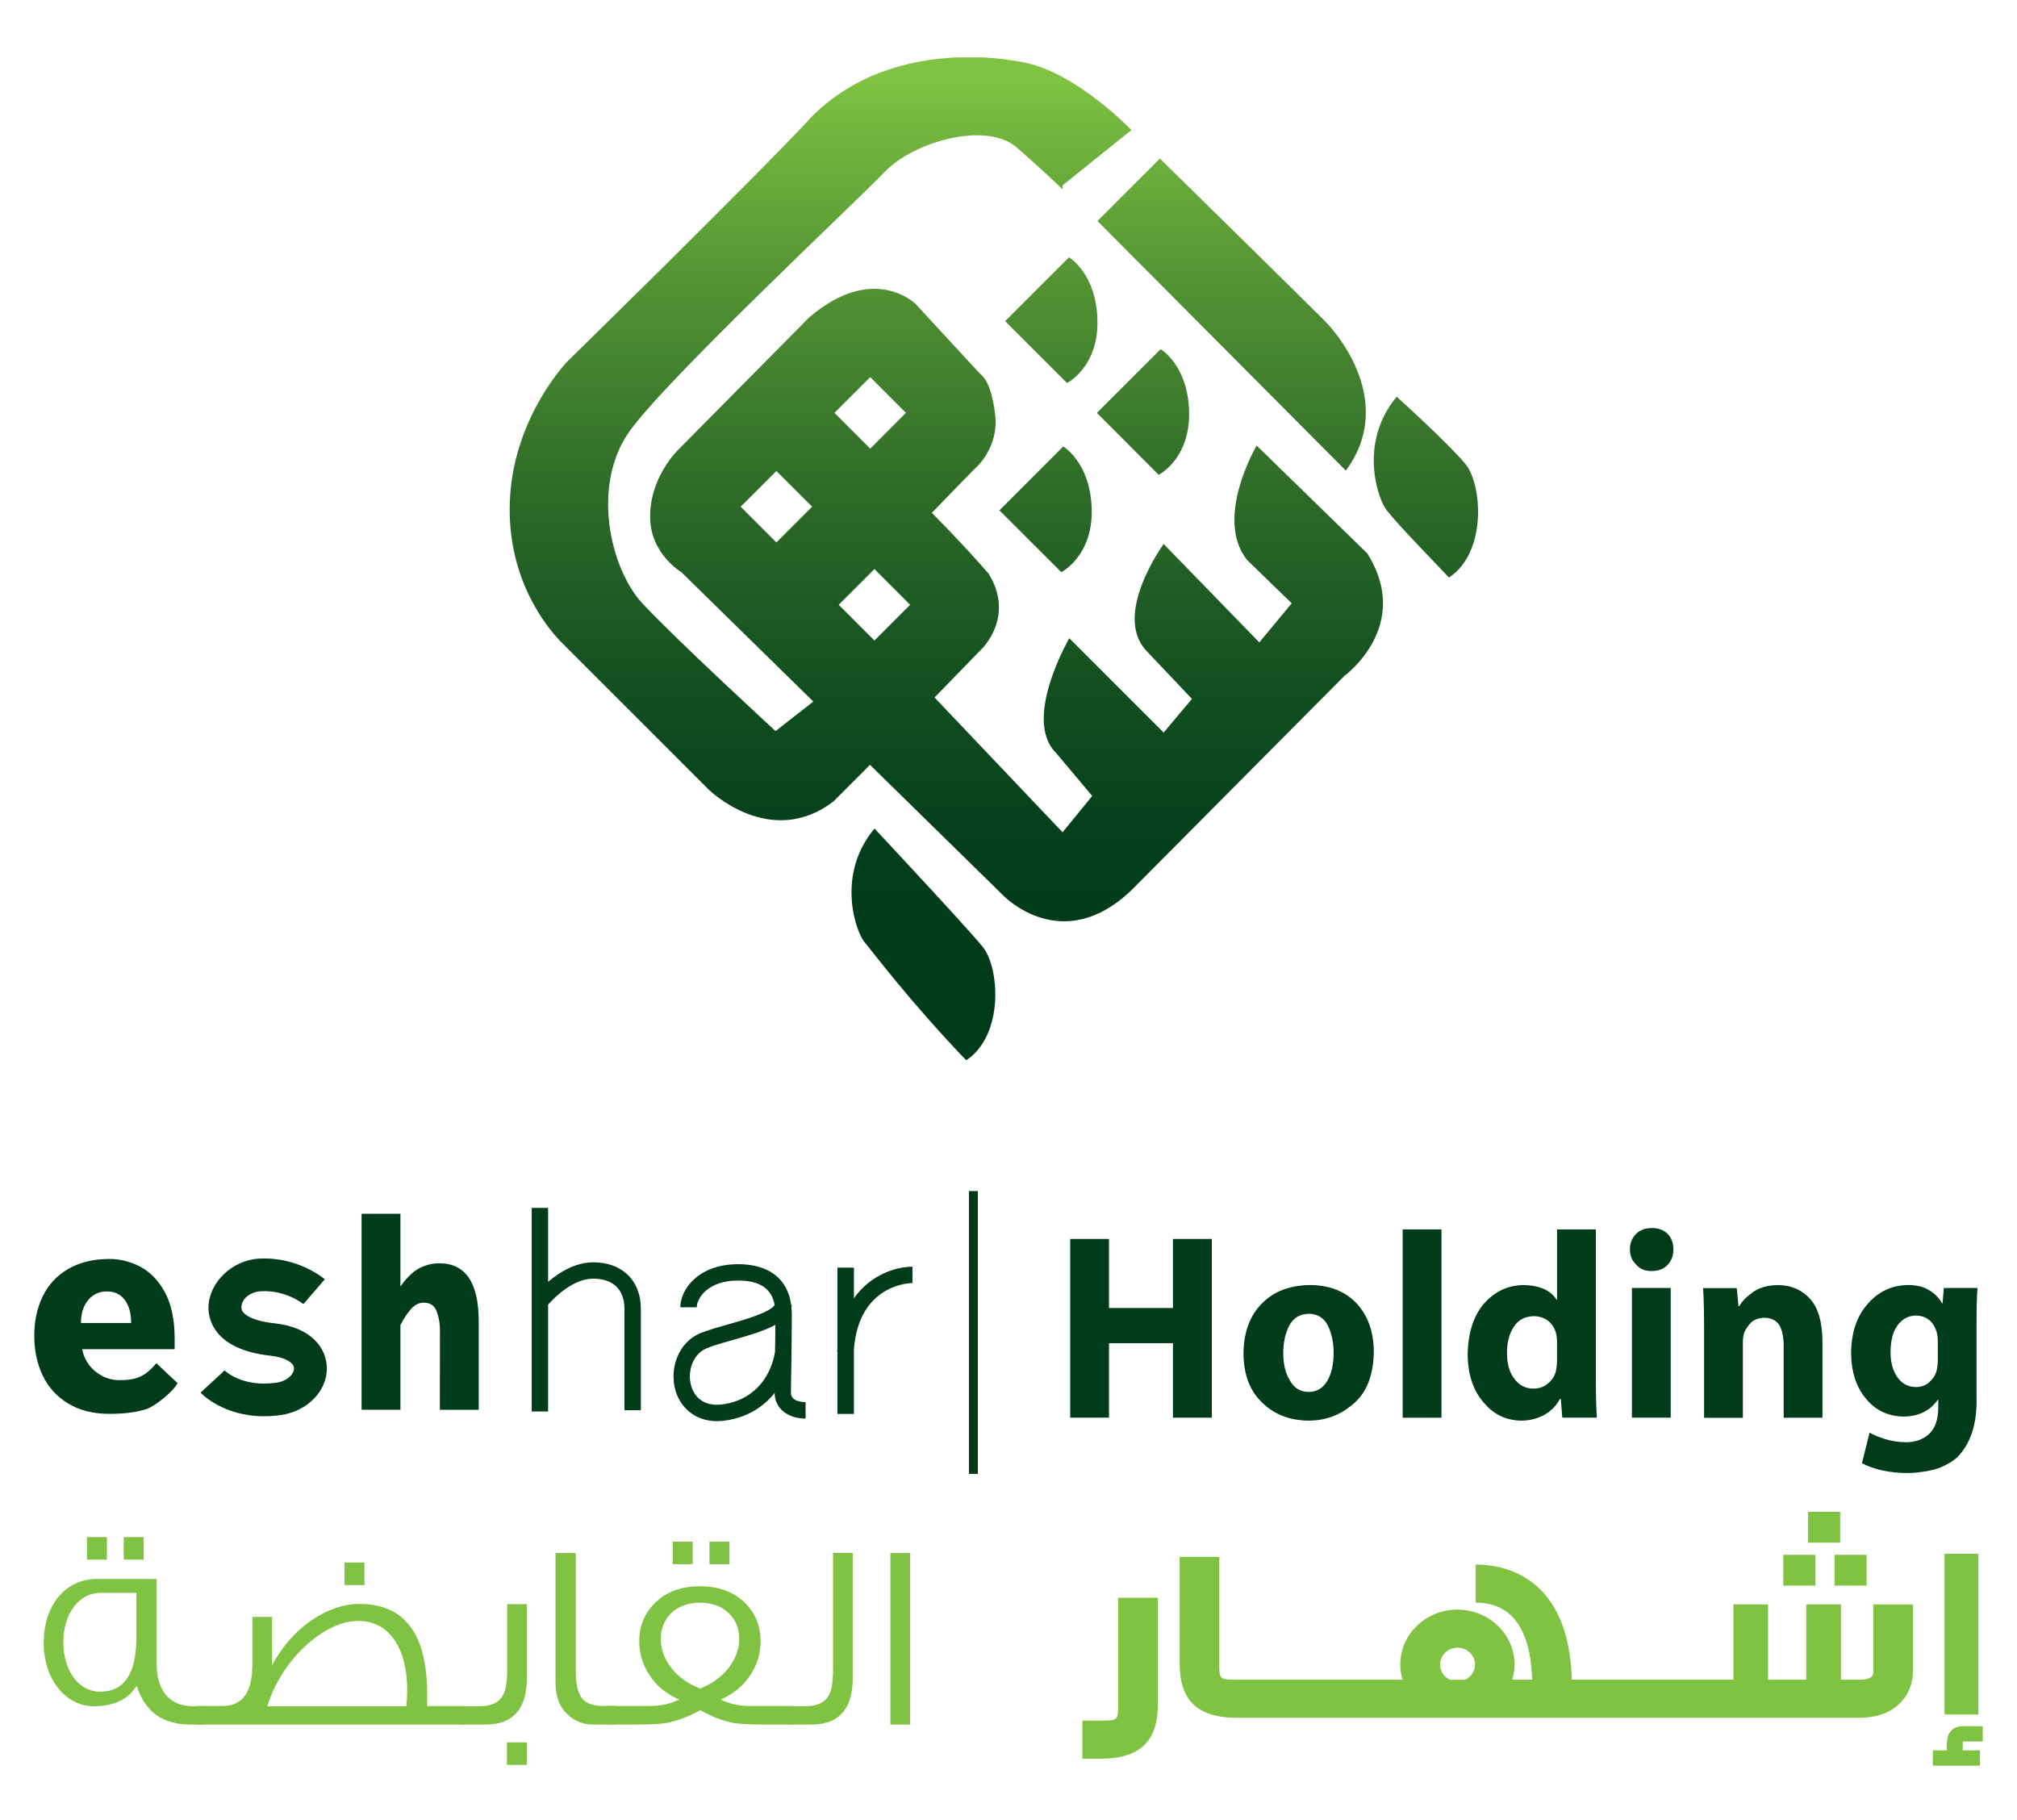 <svg xmlns="http://www.w3.org/2000/svg" xmlns:xlink="http://www.w3.org/1999/xlink" id="Layer_1" data-name="Layer 1" viewBox="0 0 312.5 282"><defs><style>      .cls-1 {        fill: url(#linear-gradient);      }      .cls-1, .cls-2, .cls-3, .cls-4 {        stroke-width: 0px;      }      .cls-2 {        fill: #80c342;      }      .cls-3 {        fill: none;      }      .cls-4 {        fill: #003b1a;      }      .cls-5 {        clip-path: url(#clippath);      }    </style><clipPath id="clippath"><path class="cls-3" d="M133.91,145.94c1.19,1.39,6.91,9.08,15.79,18.35,5.92-3.94,5.14-14.4,2.57-17.56-2.57-3.17-16.78-18.35-16.78-18.35-6.11,7.3-2.77,16.17-1.58,17.55M154.84,79.07l9.59,9.58s4.87-2.44,4.71-9.71c-.16-7.27-4.41-9.76-4.41-9.76l-9.88,9.89M214.83,79.03c1.17,1.39.78,1.19,9.67,10.46,5.93-3.95,5.13-14.41,2.57-17.56-2.57-3.15-10.67-10.46-10.67-10.46-6.11,7.31-2.75,16.19-1.57,17.57M169.94,63.97l9.58,9.6s4.87-2.45,4.71-9.73c-.15-7.27-4.41-9.74-4.41-9.74l-9.88,9.88M155.73,49.76l9.59,9.59s4.87-2.44,4.71-9.71c-.15-7.28-4.41-9.77-4.41-9.77l-9.89,9.89M170.03,34.24l38.49,38.68c7.3-9.88-.2-20.13-3.35-23.28-3.15-3.17-25.46-25.07-25.46-25.07l-9.67,9.67M129.94,93.71l5.54-5.54,5.53,5.54-5.53,5.54-5.54-5.54M114.75,78.51l5.54-5.53,5.54,5.53-5.54,5.54-5.54-5.54M129.29,63.97l5.54-5.54,5.53,5.54-5.53,5.55-5.54-5.55M125.19,18.72c-10.24,10.84-37.27,37.27-37.27,37.27,0,0-8.04,8.25-8.88,20.77-.73,11.06,4.18,18.8,7.73,22.55l23.07,23.07s9.5,9.3,19.31,1.78l5.64-5.65,20.67,20.26s9.19,9.61,20.04-1.04l32.78-32.99s10.65-7.73,3.55-19l-17.13-16.7s-6.67,11.28-1.46,17.75l6.89,6.69-5.02,6.06-14.82-15.25s-7.93,10.86-2.72,16.5l7.1,7.5-4.38,5.22-14.62-14.62s-7.3,12.53-2.08,17.74l5.63,6.7-4.59,5.63-19.84-20.89,7.31-7.52s5.23-5,1.05-11.69c-3.98-4.59-8.78-9.4-8.78-9.4l6.47-6.66s3.98-3.14,3.34-8.57c-.63-5.43-2.3-6.27-2.3-6.27l-10.02-10.86s-6.48-6.48-16.49,2.08l-20.25,20.47s-4.64,4.38-4.38,10.85c.21,5.43,4.81,8.14,4.81,8.14l20.46,20.06-5.85,4.58s-15.66-14.41-20.67-19.83c-5-5.44-7.93-18.38-1.88-26.73,6.06-8.36,35.08-35.5,39.46-40.09,4.38-4.6,15.66-7.94,20.48-3.77,3.93,3.43,7.09,6.48,7.09,6.48v-.63l10.65-8.56s-8.35-8.78-16.5-10.45c-2.38-.48-5.35-.85-8.63-.85-7.98,0-17.73,2.13-24.98,9.83"></path></clipPath><linearGradient id="linear-gradient" x1="-1107.97" y1="-15.79" x2="-1105.63" y2="-15.79" gradientTransform="translate(-749.19 63400.05) rotate(90) scale(57.21)" gradientUnits="userSpaceOnUse"><stop offset="0" stop-color="#80c342"></stop><stop offset="0" stop-color="#7ec041"></stop><stop offset=".24" stop-color="#519133"></stop><stop offset=".47" stop-color="#2e6b28"></stop><stop offset=".68" stop-color="#145120"></stop><stop offset=".86" stop-color="#05401b"></stop><stop offset="1" stop-color="#003b1a"></stop></linearGradient></defs><g class="cls-5"><rect class="cls-1" x="78.31" y="8.89" width="152.12" height="155.4"></rect></g><g><path class="cls-4" d="M50.64,211.93c-.06-2.92-2.23-6.26-8.17-6.9-3.54-.38-5.08-1.48-5.07-2.39,0-1.51,1.47-2.48,3.05-2.57,3.88-.2,6.53,1.97,6.56,1.99l3.31-3.84c-.17-.15-4.17-3.52-10.16-3.21-4.15.23-7.76,3.65-7.86,7.48-.05,1.53.53,6.59,9.62,7.57,2.15.24,3.6,1.01,3.63,1.96.01.88-1.03,1.98-2.73,2.22-5.31.76-7.93-1.82-8.02-1.9l-3.73,3.44c.16.17,3.49,3.66,9.84,3.66.83,0,1.71-.06,2.63-.19,4.11-.6,7.16-3.74,7.1-7.33"></path><path class="cls-4" d="M27.51,214.31l-3.29-3.09c-1.75,2.15-3.28,2.63-5.71,2.63-1.38,0-2.62-.45-3.72-1.35-1.1-.89-1.78-2.04-2.06-3.45h14.33v-1.64c0-2.91-.5-5.3-1.49-7.14-1-1.84-2.27-3.16-3.8-3.98-1.54-.81-3.13-1.22-4.79-1.22-2.5,0-4.63.52-6.4,1.54-1.76,1.03-3.08,2.44-3.95,4.24-.88,1.8-1.32,3.83-1.32,6.11s.44,4.37,1.32,6.19c.87,1.82,2.19,3.26,3.95,4.33,1.76,1.06,3.89,1.59,6.4,1.59,2.33,0,4.23-.25,5.74-.76,1.49-.51,4.25-2.86,4.78-3.99M13.65,201.45c.74-.9,1.72-1.35,2.91-1.35s2.14.45,2.79,1.34c.64.88.97,2.07.97,3.55h-7.78c0-1.45.37-2.63,1.1-3.54"></path><path class="cls-4" d="M62.02,205.35c.51-1.02,1.07-1.85,1.65-2.52.58-.66,1.25-.99,2-.99.97,0,1.63.44,1.98,1.34.34.89.52,1.86.52,2.93,0,.26,0,.43-.01.51v.25s-.01,11.57-.01,11.57h6.02v-13.69c0-6-2.04-9.01-6.11-9.01-1.09,0-2.12.26-3.09.76-.96.5-1.95,1.45-2.93,2.84v-11.27h-6.02v30.36h6.02v-13.09Z"></path><path class="cls-4" d="M84.91,202.15c1.08-1.21,3.92-4.03,7-4.03s4.84,1.7,4.84,4.67v15.72h2.54v-15.72c0-4.38-2.89-7.2-7.37-7.2-2.79,0-5.27,1.56-7,3.02v-11.45h-2.54v31.54h2.54v-16.55Z"></path><path class="cls-4" d="M124.79,217.25c-.38,0-2.25-.06-2.25-1.43,0-.77.03-2.6.07-4.68.03-2.73.07-5.87.07-7.6,0-.35-.05-.67-.07-1.01l.06-.36h-.1c-.53-4.02-3.44-6.29-8.2-6.29-6.18,0-8.96,3.91-8.96,6.68h2.54c0-1.31,1.62-4.15,6.42-4.15,3.34,0,5.19,1.25,5.65,3.8-.75,1.16-4.72,2.29-7.16,2.98-1.58.45-3.07.87-4.26,1.35-3.65,1.46-4.88,5.67-3.95,8.89.65,2.32,2.73,4.77,6.45,4.77.52,0,1.07-.05,1.65-.15,3.4-.59,5.72-2.28,7.27-4.22,0,2.33,1.97,3.97,4.79,3.97v-2.54ZM120.07,209.51h-.02c0,.07-.76,6.83-7.75,8.04-3.79.66-4.91-1.76-5.22-2.83-.6-2.09.17-4.93,2.47-5.84,1.06-.43,2.49-.84,4-1.26,2.39-.68,4.83-1.37,6.58-2.35,0,1.25-.03,2.75-.05,4.24"></path><path class="cls-4" d="M132.3,201.18v-4.76h-2.55v12.51l-.05.5h.05v9.65h2.55v-10.03c.79-10.11,8.72-10.25,9.07-10.25v-2.53c-2.49,0-6.45,1.18-9.07,4.89"></path></g><rect class="cls-4" x="150.12" y="184.55" width="1.38" height="43.82"></rect><g><rect class="cls-2" x="301.27" y="240.75" width="5.25" height="24.9"></rect><path class="cls-2" d="M179.39,264.12v-16.55h-6.15v16.55c0,2.39,0,2.48-2.71,2.48h-2.83v5.9h2.83c6.04,0,8.86-2.66,8.86-8.38"></path><path class="cls-2" d="M191.63,266.16h96.44c5.74,0,8.31-3.62,8.31-7.21v-10.35h-6.13v10.35c0,.46,0,1.31-2.18,1.31h-2.84v-11.67h-5.38v11.67h-5.92v-11.67h-5.37v11.67h-25.03c-.46-16.06-10.51-17.84-14.89-17.84v5.9c5.55,0,8.48,4.02,8.75,11.94h-3.1c.23-.75.36-1.53.36-2.35,0-4.7-3.97-8.51-8.85-8.51s-8.85,3.82-8.85,8.51c0,.81.13,1.6.36,2.35h-25.69c-2.71,0-2.71-.09-2.71-2.48v-16.55h-6.14v16.55c0,5.72,2.81,8.38,8.85,8.38M225.81,255.3c1.49,0,2.72,1.17,2.72,2.62,0,1.04-.64,1.93-1.55,2.35h-2.32c-.93-.42-1.55-1.31-1.55-2.35,0-1.44,1.22-2.62,2.71-2.62"></path><rect class="cls-2" x="280.12" y="234.25" width="4.98" height="4.78"></rect><rect class="cls-2" x="276.29" y="240.91" width="4.98" height="4.78"></rect><rect class="cls-2" x="284.23" y="240.91" width="4.97" height="4.78"></rect><path class="cls-2" d="M306.17,267.46c-.75,0-1.56,0-2.1,0-.72.01-1.3.23-1.73.65-.75.75-.73,1.85-.71,3.02v.08h-2.17v2.37h7.3v-2.37h-2.67v-.13c0-.42-.02-.98.04-1.25.53,0,1.31,0,2.05,0h1.01v-2.36h-1Z"></path></g><g><path class="cls-4" d="M171.82,191.97v10.7h9.91v-10.7h6.02v27.69h-6.02v-11.54h-9.91v11.54h-6.01v-27.69h6.01Z"></path><path class="cls-4" d="M202.68,220.12c-2.89-.04-5.26-.96-7.1-2.77-1.92-1.81-2.9-4.34-2.92-7.61.02-3.28.97-5.87,2.84-7.76,1.84-1.89,4.34-2.84,7.51-2.87,3.01.03,5.4.97,7.16,2.83,1.76,1.9,2.66,4.39,2.68,7.48-.05,3.64-1.09,6.32-3.12,8.05-1.99,1.77-4.32,2.65-7,2.65h-.04ZM202.79,215.67c1.21,0,2.16-.56,2.84-1.69.66-1.1.99-2.56.99-4.38,0-1.56-.29-2.95-.87-4.18-.61-1.21-1.59-1.83-2.96-1.86-1.41.03-2.42.65-3.06,1.86-.61,1.22-.91,2.63-.91,4.22,0,1.73.34,3.15,1.03,4.26.66,1.18,1.62,1.77,2.9,1.77h.04Z"></path><path class="cls-4" d="M217.32,190.49h6.01v29.18h-6.01v-29.18Z"></path><path class="cls-4" d="M247.25,190.49v23.17c0,2.46.05,4.46.15,6h-5.35l-.23-2.91h-.12c-.61,1.1-1.44,1.93-2.49,2.51-1.08.57-2.27.86-3.55.86-2.36-.04-4.3-.99-5.82-2.85-1.61-1.83-2.43-4.32-2.45-7.47.08-3.4.95-6.03,2.61-7.9,1.66-1.83,3.68-2.76,6.05-2.79,2.49.05,4.19.81,5.11,2.27h.08v-10.89h6.02ZM241.24,208.12c0-.39-.02-.78-.08-1.16-.15-.9-.54-1.62-1.14-2.17-.63-.55-1.42-.84-2.38-.86-1.38.03-2.41.58-3.1,1.65-.71,1.06-1.06,2.41-1.06,4.06s.38,3.03,1.14,3.99c.75,1.02,1.74,1.53,2.98,1.53.9,0,1.67-.29,2.3-.86.66-.55,1.07-1.26,1.22-2.15.08-.44.11-.9.11-1.39v-2.63Z"></path><path class="cls-4" d="M255.85,196.94c-1,0-1.78-.33-2.36-1-.64-.63-.96-1.4-.96-2.33,0-.99.32-1.8.96-2.43.6-.6,1.41-.9,2.44-.9s1.82.3,2.44.9c.6.63.9,1.44.9,2.43,0,.92-.29,1.7-.86,2.33-.6.67-1.44,1-2.51,1h-.04ZM252.84,219.66v-20.09h6.01v20.09h-6.01Z"></path><path class="cls-4" d="M264.02,205.97c0-2.48-.05-4.62-.15-6.39h5.21l.27,2.79h.13c.39-.71,1.08-1.42,2.09-2.15.98-.71,2.27-1.08,3.88-1.1,2.02,0,3.68.7,4.98,2.11,1.26,1.42,1.91,3.6,1.93,6.56v11.88h-6.01v-11.14c0-1.34-.22-2.41-.67-3.21-.5-.76-1.29-1.14-2.37-1.14-.81.03-1.46.26-1.97.7-.5.5-.87,1.04-1.12,1.65-.13.43-.19.95-.19,1.57v11.58h-6.01v-13.69Z"></path><path class="cls-4" d="M306.24,216.77c.05,3.92-.94,6.93-2.98,9.01-.49.44-1.04.82-1.66,1.14-.61.33-1.25.59-1.93.78-.66.17-1.34.3-2.05.38-.72.11-1.45.16-2.18.16-2.75-.03-5.06-.53-6.96-1.52l1.18-4.75c.63.37,1.45.72,2.45,1.02.95.29,2.01.46,3.17.48,1.44,0,2.64-.42,3.59-1.27.93-.86,1.41-2.2,1.43-4.04v-1.26h-.08c-1.21,1.7-2.96,2.56-5.24,2.59-2.42-.03-4.38-.94-5.86-2.75-1.52-1.79-2.29-4.14-2.32-7.04.02-3.28.91-5.86,2.65-7.76,1.66-1.86,3.7-2.8,6.13-2.83,1.35,0,2.45.26,3.28.78.88.52,1.55,1.2,2.03,2.05h.08l.19-2.37h5.22c-.1,1.15-.15,3.15-.15,6v11.2ZM300.23,207.75c0-.39-.04-.77-.12-1.15-.48-1.79-1.56-2.71-3.24-2.76-1.13,0-2.07.48-2.82,1.43-.76.99-1.14,2.42-1.14,4.29,0,1.52.34,2.77,1.02,3.77.68,1.03,1.65,1.56,2.9,1.59.81,0,1.49-.24,2.05-.73.55-.47.94-1.06,1.16-1.77.13-.55.19-1.11.19-1.69v-2.98Z"></path></g><g><path class="cls-2" d="M31.49,267.21h-2c-4.31,0-7.05-2.01-8.31-6-1.31,2.1-3.53,3.16-6.66,3.16-4.44,0-7.75-4.32-7.75-9.78,0-5.83,3.31-9.94,8.27-9.94h9.23v13.19c0,4.11,2.05,6.53,5.57,6.53h1.65v2.83ZM21.13,254.07v-7.27h-5.53c-3.44,0-5.79,3.33-5.79,7.64s2.31,7.68,5.7,7.68c3.66,0,5.53-2.67,5.62-8.05ZM16.56,241.66h-3.09v-3.49h3.09v3.49ZM22.26,241.66h-3.09v-3.49h3.09v3.49Z"></path><path class="cls-2" d="M71.93,267.21H30.44v-2.88h4.05c3.09,0,4.61-2.14,4.61-6.41v-7.39h3.05v6.74c0,.29,0,.53-.04.82,3.22-6.04,8.7-9.57,13.62-9.57,6.96,0,10.45,4.68,10.45,13.93v1.89h5.75v2.88ZM62.96,264.38c.09-.91.13-1.77.13-2.59,0-6.37-2.79-10.64-7.57-10.64-5.53,0-12.06,6.33-14.1,13.23h21.55ZM56.47,245.6h-3.09v-3.49h3.09v3.49Z"></path><path class="cls-2" d="M81.63,248.56v11.42c0,4.81-2.13,7.23-6.4,7.23h-3.83v-2.83h2.83c1.87,0,3.09-.58,3.7-1.73.44-.74.65-2.06.65-3.95v-10.15h3.05ZM81.63,273.46h-3.09v-3.49h3.09v3.49Z"></path><path class="cls-2" d="M95.34,267.21h-3.44c-1.57,0-2.87-.53-3.96-1.56-1.26-1.15-1.87-2.79-1.87-4.97v-20.05h3.14v18.32c0,1.89.3,3.25.87,4.07.48.7,1.3,1.11,2.48,1.27.3.04.65.04,2.79.04v2.88Z"></path><path class="cls-2" d="M122.98,267.21h-4.31c-2.44,0-4.09-.08-5.01-.25-1.61-.29-3.31-.95-5.18-1.97-1.87,1.03-3.61,1.68-5.22,1.97-.91.16-2.57.25-5.05.25h-4.31v-2.88h6.88c1.61,0,3.09-.33,4.44-.99-1.96-.86-3.53-2.13-4.61-3.82-1.04-1.6-1.57-3.33-1.57-5.18,0-2.34.78-4.32,2.39-5.92,1.74-1.77,4.09-2.63,7.01-2.63s5.31.86,7.05,2.63c1.57,1.6,2.35,3.57,2.35,5.92,0,1.85-.52,3.57-1.57,5.18-1.09,1.69-2.66,2.96-4.61,3.82,1.35.66,2.83.99,4.44.99h6.88v2.88ZM108.48,261.63c1.96-.78,3.44-1.89,4.53-3.37,1-1.36,1.52-2.79,1.52-4.31,0-1.6-.52-2.92-1.57-3.94-1.09-1.11-2.61-1.68-4.53-1.68-3.79,0-6.05,2.46-6.05,5.59,0,1.52.48,2.96,1.48,4.31,1.09,1.52,2.66,2.63,4.61,3.41ZM107.31,242.36h-3.09v-3.49h3.09v3.49ZM113.01,242.36h-3.09v-3.49h3.09v3.49Z"></path><path class="cls-2" d="M132.12,240.63v19.35c0,4.81-2.13,7.23-6.4,7.23h-3.79v-2.83h2.79c1.87,0,3.09-.58,3.7-1.73.44-.74.65-2.06.65-3.95v-18.08h3.05Z"></path><path class="cls-2" d="M141,267.21h-3.05v-26.58h3.05v26.58Z"></path></g></svg>